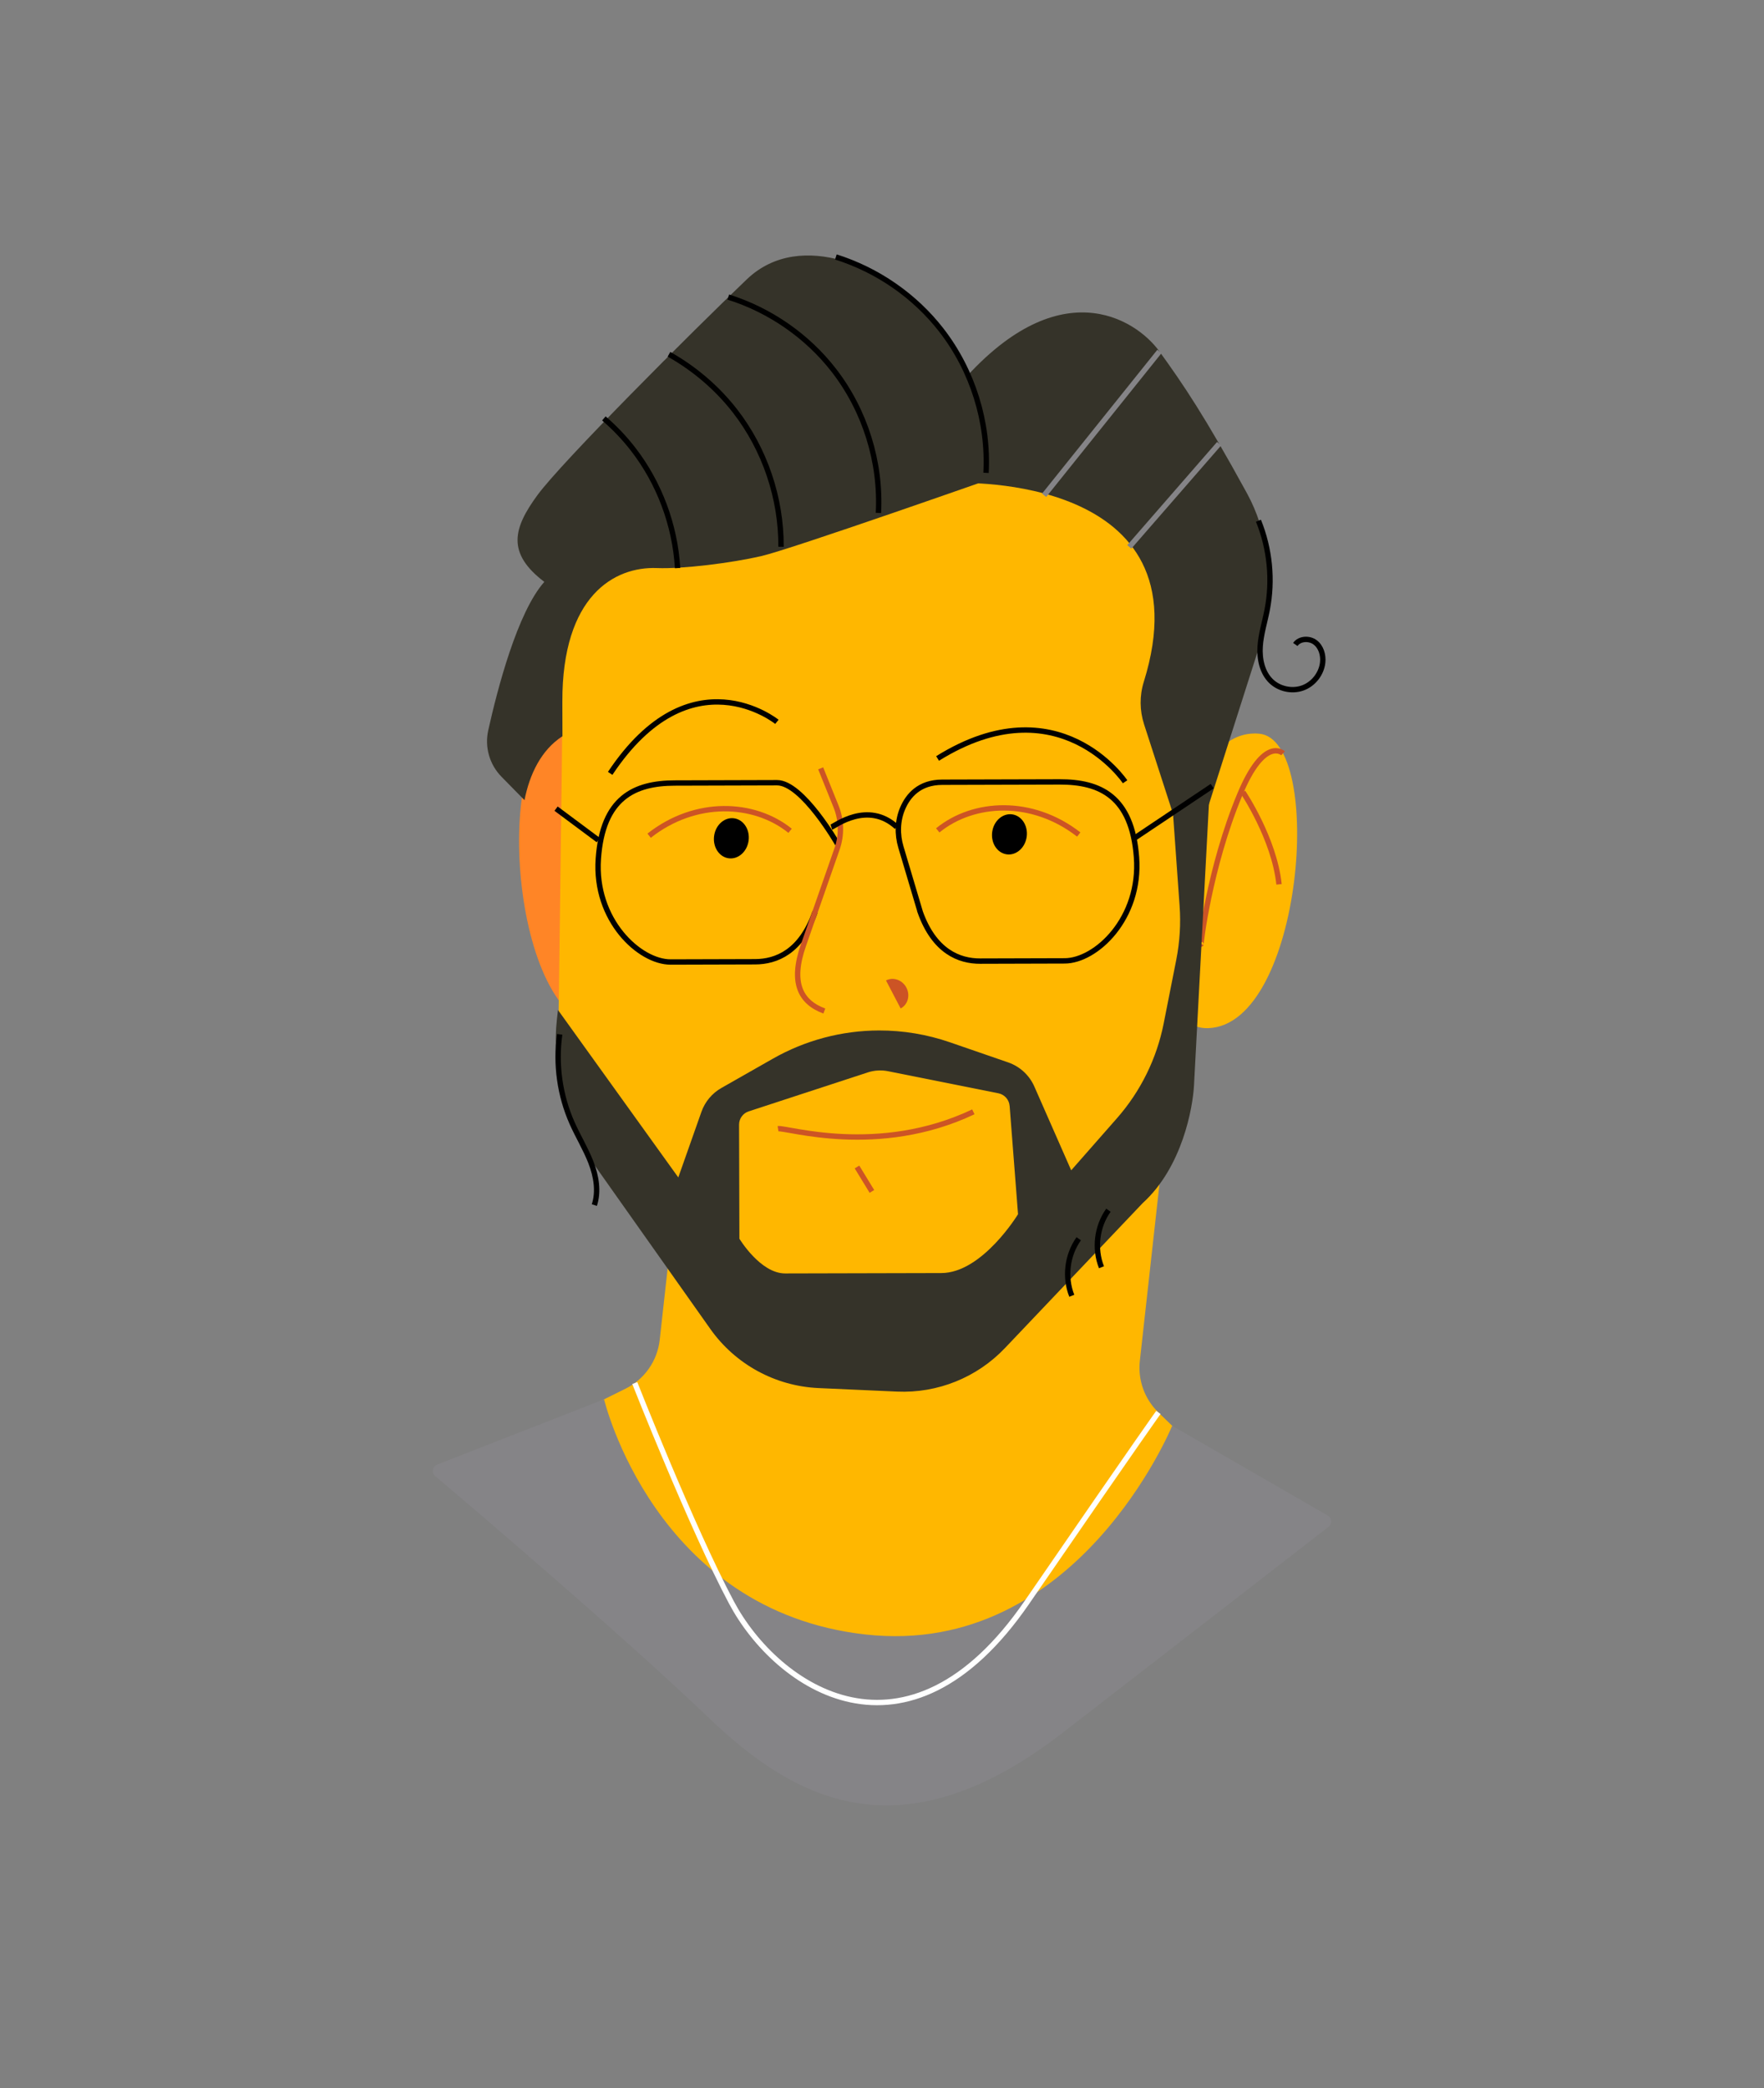<svg xmlns="http://www.w3.org/2000/svg" id="Layer_1" viewBox="0 0 657.58 778.34"><rect x="0" y="0" width="657.58" height="778.34" fill="#808080" stroke="none"/><defs><style>      .st0 {        fill: #ffb700;      }      .st1 {        fill: #cc5425;      }      .st2 {        stroke: #cc5425;      }      .st2, .st3, .st4, .st5 {        fill: none;        stroke-miterlimit: 10;        stroke-width: 2px;      }      .st3 {        stroke: #000;      }      .st4 {        stroke: #858487;      }      .st5 {        stroke: #fff;      }      .st6 {        fill: #858487;      }      .st7 {        fill: #353329;      }      .st8 {        fill: #ff8526;      }    </style></defs><path class="st8" d="M239.28,320.08s-5.97-48.46-30.66-46.85c-24.69,1.61-19.04,108.09,16.18,110.21,24.92,1.5,14.47-63.37,14.47-63.37h0Z"></path><path class="st0" d="M254.25,424.41l-8.32,75.02c-.87,7.85-5.68,14.72-12.76,18.22l-27.41,13.57,130.91,125.92,116.1-110.35-20.95-20.3c-5.15-4.99-7.7-12.08-6.91-19.21l9.05-81.54-179.71-1.33Z"></path><path class="st0" d="M437.57,319.53s7.22-48.29,31.85-46.04c24.64,2.25,16.25,108.54-19.01,109.76-24.95.86-12.84-63.72-12.84-63.72h0Z"></path><path class="st2" d="M463.35,295.29s11.64,17.26,13.44,34.35"></path><path class="st2" d="M478.3,280.8s-6.98-6.63-16.14,15.39c-11.41,27.45-14.7,56.53-14.43,55.72"></path><path class="st0" d="M209.65,259.92c.05,17.38-1.64,129.61-1.62,137.22,0,0,54.02,81.94,70.61,95.13l66.22,4.24,94.1-88.37,12.83-148.91s-13.47-82.72-15.14-86.03-227.18,20.95-227.18,20.95l.18,65.76Z"></path><path class="st3" d="M303.82,339.97c-5.18,14.84-14.45,18.51-22.32,18.53-7.86.02-19.86.06-31.49.09-11.63.03-28.56-15.64-26.97-38.47,1.59-22.82,13.52-28.21,28.47-28.25,12-.03,28.71-.08,38.15-.11,9.44-.03,22.54,22.79,22.54,22.79"></path><path class="st3" d="M343,339.86c5.26,14.81,14.56,18.43,22.42,18.4,7.86-.02,19.86-.06,31.49-.09,11.63-.03,28.47-15.8,26.75-38.62-1.72-22.81-13.67-28.13-28.63-28.09-12,.03-34.35.1-43.78.12-8.51.02-12.71,4.91-14.78,9.79-1.92,4.53-2.05,9.63-.64,14.35l7.18,24.13Z"></path><ellipse cx="272.64" cy="312.48" rx="7.52" ry="6.49" transform="translate(-72.28 542.72) rotate(-82.62)"></ellipse><ellipse cx="376.31" cy="311.02" rx="7.52" ry="6.49" transform="translate(19.52 644.25) rotate(-82.62)"></ellipse><path class="st2" d="M349.57,309.53c13.35-10.89,35.24-11.97,52.56,1.54"></path><path class="st2" d="M294.53,309.68c-13.41-10.81-35.3-11.77-52.55,1.83"></path><path class="st1" d="M335.74,375.91c2.7-1.41,3.65-4.89,2.14-7.77-1.51-2.88-4.92-4.08-7.6-2.67"></path><path class="st7" d="M341.31,113.3c-9.96-11.32-42.29-28.87-62.92-9.17-20.63,19.7-68.98,68.06-78.05,80.44s-11.53,21.61,2.57,32.33c-10.04,11.29-17.49,39.98-20.91,55.36-1.38,6.23.48,12.73,4.95,17.28l8.57,8.73c1.9-9.67,6.22-18.71,14.15-23.84-.01-3.87-.02-8.12-.04-12.8-.11-39.72,19.54-50.5,35.26-49.88,9.63.38,27.73-1.89,38.9-4.46,11.16-2.57,88.24-29.71,88.24-29.71,0,0-10-49.13-30.73-64.28Z"></path><path class="st7" d="M357.22,180.05s93.38-3.56,69.16,74.11c-1.61,5.15-1.56,10.69.1,15.82l16.97,52.44,24.92-78.13s12.26-31.6-3.55-60.46c-15.8-28.86-23.66-40.43-32.61-52.82-8.95-12.39-37.97-30.61-75.09,12.99l.1,36.05Z"></path><line class="st4" x1="432.21" y1="131.01" x2="389.23" y2="184.62"></line><line class="st4" x1="454.46" y1="165.39" x2="420.98" y2="203.85"></line><path class="st7" d="M436.46,291.9l3.27,45.78c.48,6.73.06,13.49-1.25,20.11l-4.68,23.68c-2.59,13.13-8.61,25.34-17.45,35.39l-17.03,19.38-13.74-31.23c-1.86-4.22-5.39-7.48-9.75-8.99l-21.72-7.5c-8.51-2.94-17.46-4.43-26.47-4.41-13.86.04-27.48,3.66-39.53,10.52l-19.21,10.93c-3.47,1.97-6.1,5.13-7.43,8.89l-8.62,24.44-44.86-62.43-.38,3.44c-.97,8.74-.33,17.59,1.91,26.1l1.35,5.17c2.18,8.33,5.85,16.2,10.82,23.23l43.09,60.96c9.32,13.19,24.22,21.33,40.35,22.05l29.24,1.31c15.13.68,29.81-5.24,40.24-16.21l51.36-54.05c14.81-13.46,18.69-35.6,19.13-43.94l6.75-127.23-15.38,14.6Z"></path><path class="st0" d="M376.37,412.24l3.13,40.36s-13.32,21.94-28.63,21.94c-9.09,0-48.95.14-58.2.14-9.25,0-17.04-12.95-17.04-12.95l-.12-42.5c0-2.26,1.44-4.26,3.58-4.96l44.39-14.52c2.44-.8,5.05-.95,7.56-.45l41.15,8.23c2.28.46,3.99,2.38,4.17,4.7Z"></path><path class="st2" d="M290.03,420.73c3.31-.5,37.27,10.56,72.81-6.29"></path><path class="st2" d="M305.93,286.4l5.74,14.24c2.03,5.03,2.16,10.62.38,15.74-3.43,9.84-9.24,26.47-12.55,35.96-4.93,14.09-1.04,21.25,7.79,24.53"></path><path class="st2" d="M319.47,435c1.85,3.04,3.71,6.08,5.56,9.11"></path><path class="st3" d="M289.61,269.07s-32.07-25.98-62.15,19.21"></path><path class="st3" d="M419.41,291.41s-24.66-36.85-69.9-8.69"></path><path class="st6" d="M225.19,521.6l-62.23,24.34c-1.79.7-2.19,3.05-.72,4.29,13.88,11.74,69.02,58.62,102.17,90.28,31.81,30.38,71.37,52.05,131.64,5.45,50.85-39.32,88.63-68.63,99.2-76.83,1.42-1.1,1.27-3.3-.29-4.2l-58-33.46s-35.42,86.55-114.26,77.8c-78.84-8.75-97.52-87.68-97.52-87.68Z"></path><path class="st5" d="M236.63,515.54s21.26,53.99,36.01,81.74c16.97,31.94,65.5,64.99,110.18,0,44.68-64.99,49.01-70.79,49.01-70.79"></path><path class="st3" d="M271.49,110.73c15.46,4.86,29.41,14.49,39.34,27.3,11.62,14.99,17.64,34.23,16.63,53.17"></path><path class="st3" d="M311.6,95.79c15.46,4.86,29.41,14.49,39.34,27.3,11.62,14.99,17.64,34.23,16.63,53.17"></path><path class="st3" d="M249.38,132.06c9.49,5.34,17.94,12.54,24.62,21.14,11.13,14.34,17.24,32.48,17.15,50.62"></path><path class="st3" d="M225.11,155.97c4,3.44,7.65,7.27,10.88,11.44,9.82,12.67,15.64,28.36,16.6,44.35"></path><line class="st3" x1="207.29" y1="301.43" x2="223.03" y2="313.15"></line><line class="st3" x1="451.88" y1="293.03" x2="422.64" y2="312.59"></line><path class="st3" d="M309.91,308.32c1.24-.38,13.52-10,24.36-.07"></path><path class="st3" d="M469.12,194.1c4.26,10.46,5.4,22.17,3.25,33.25-.88,4.55-2.31,9.01-2.61,13.63s.71,9.6,4.01,12.86c3.03,2.99,7.83,4.04,11.84,2.6s7.03-5.31,7.46-9.55c.28-2.76-.6-5.77-2.81-7.44s-5.81-1.49-7.4.78"></path><path class="st3" d="M208.64,385.55c-1.58,11.16.04,22.76,4.61,33.06,2.2,4.96,5.07,9.62,7.03,14.68s2.96,10.75,1.28,15.91"></path><path class="st3" d="M413.2,451.11c-4.34,6.05-5.35,14.35-2.59,21.26"></path><path class="st3" d="M402.13,461.75c-4.34,6.05-5.35,14.35-2.59,21.26"></path></svg>